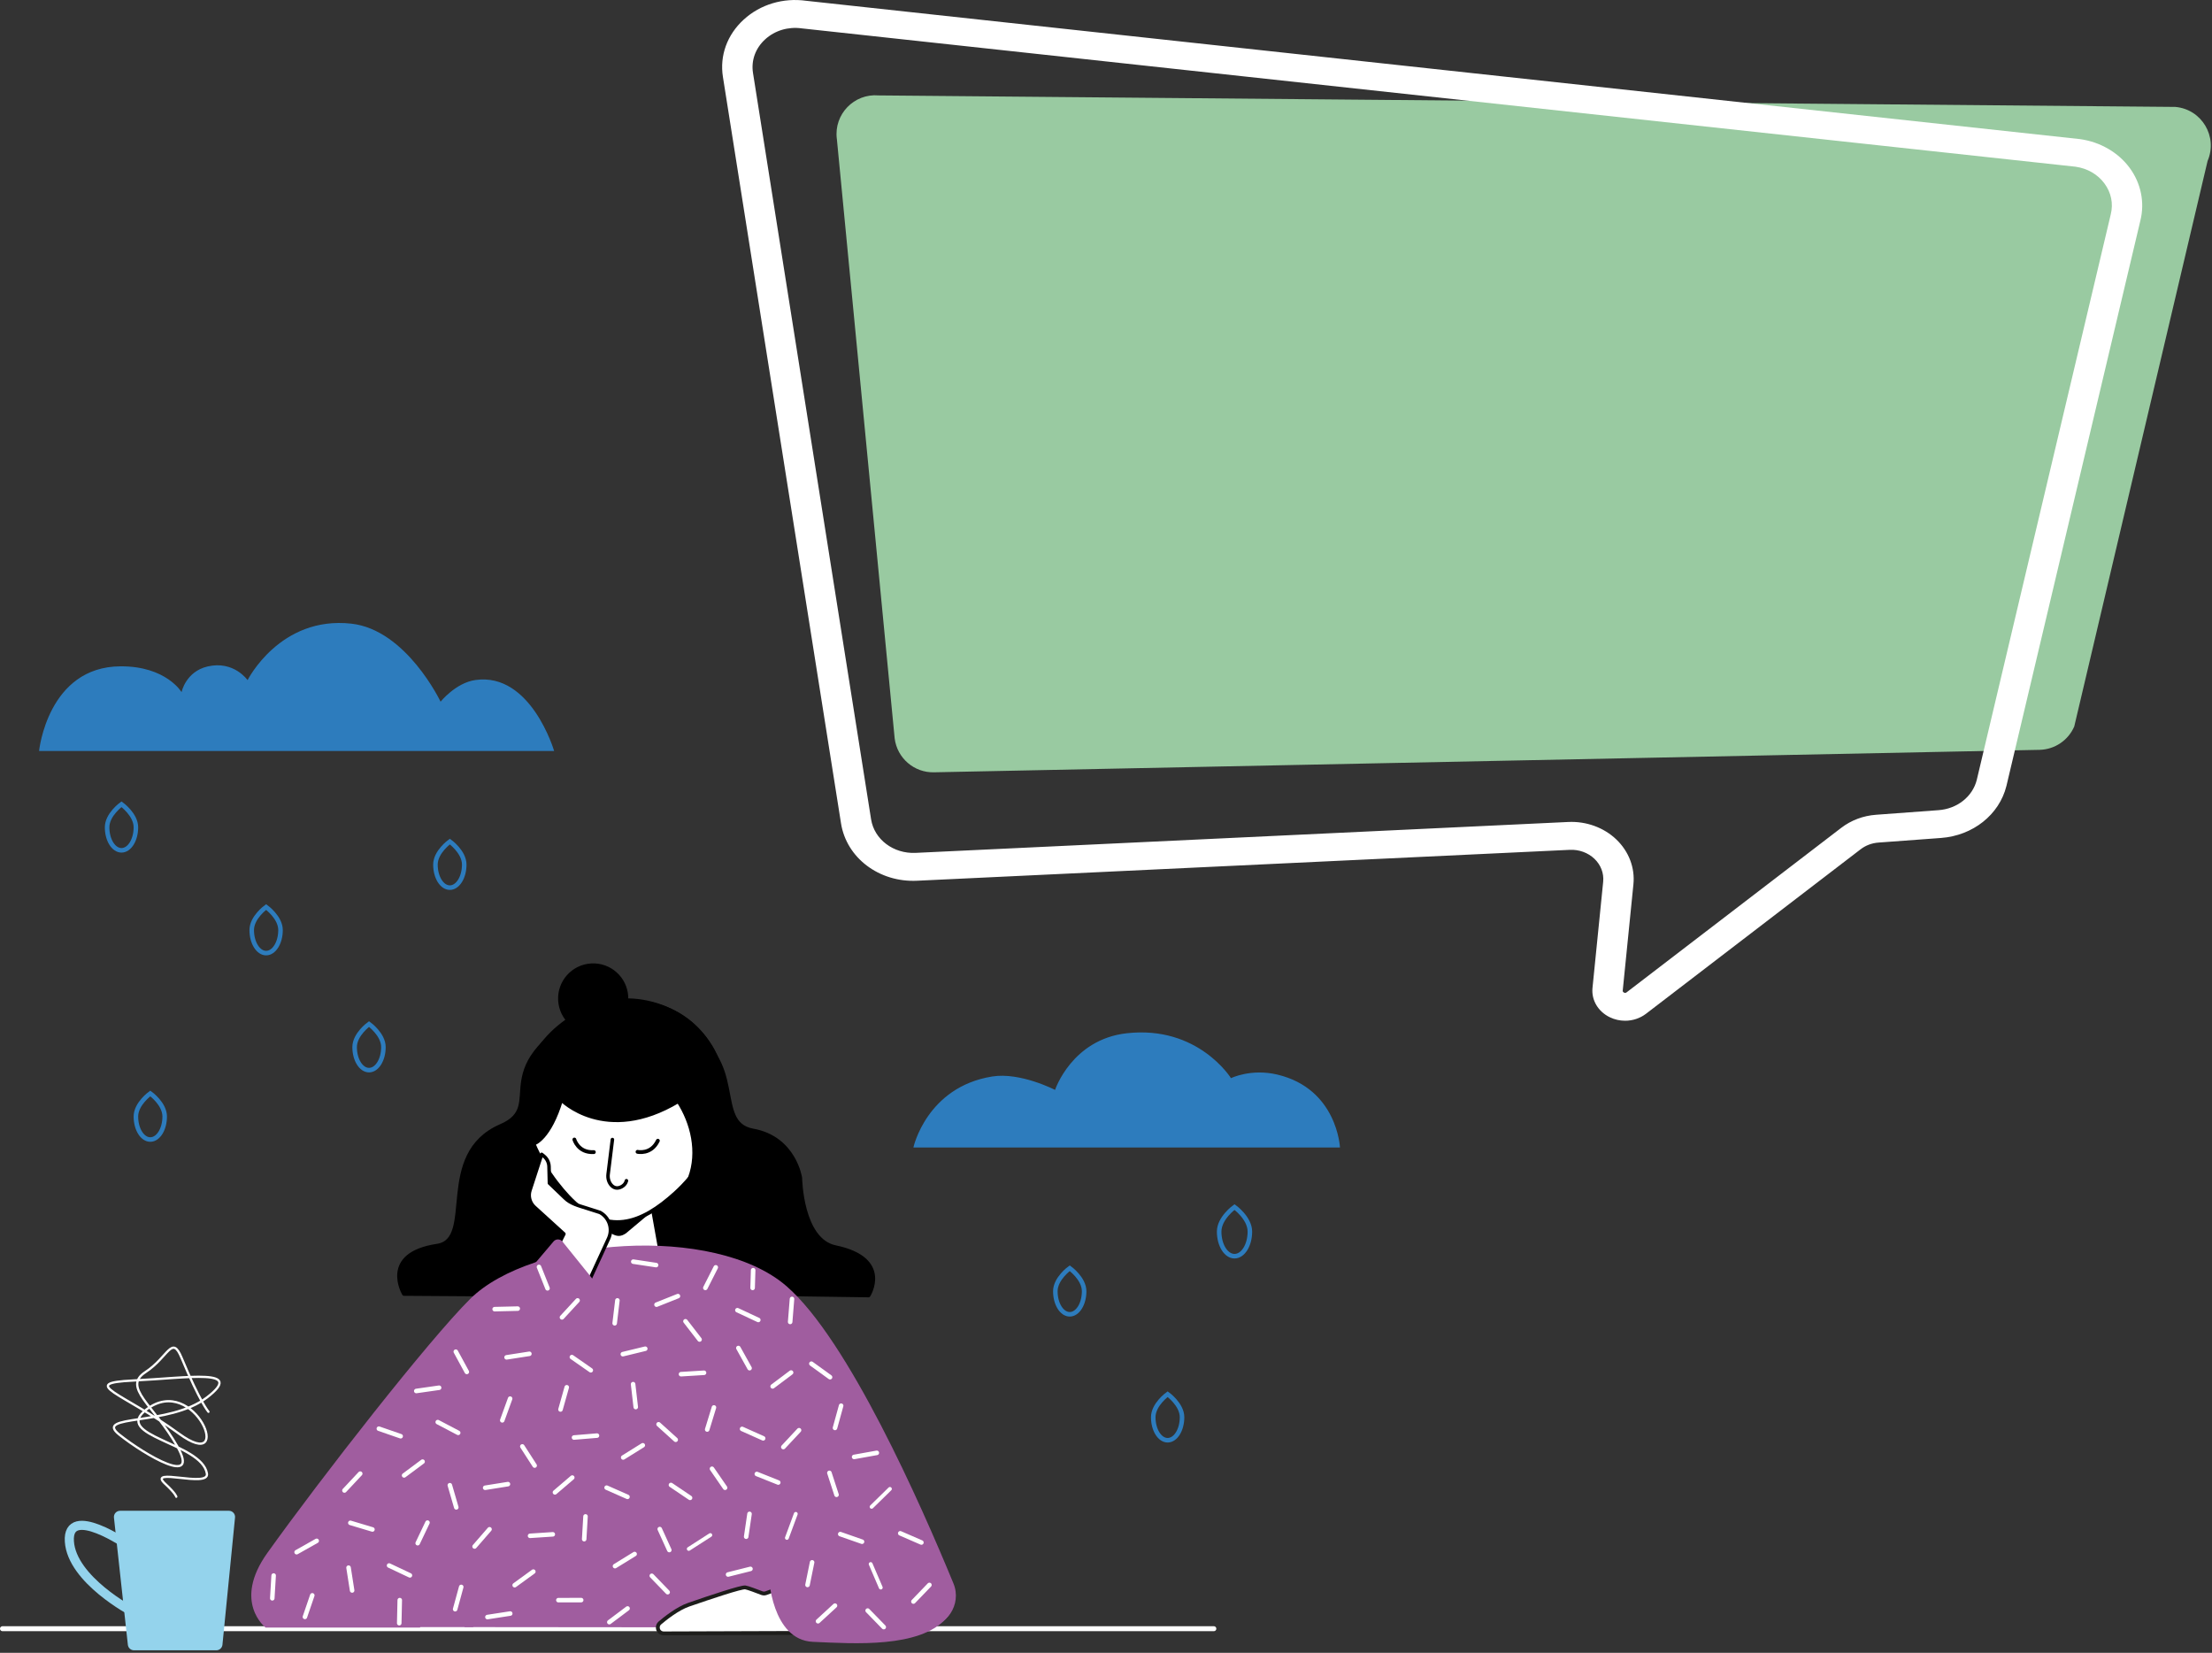 <?xml version="1.0" encoding="UTF-8"?> <svg xmlns="http://www.w3.org/2000/svg" width="779" height="582" viewBox="0 0 779 582" fill="none"><rect x="0" y="0" width="779" height="582" fill="#333333" stroke="none"/><g clip-path="url(#clip0_1377_1443)"><path d="M0.87 573.512H427.48" stroke="white" stroke-width="1.74" stroke-linecap="round" stroke-linejoin="round"></path><path d="M197.24 352.25C197.6 358.69 203.12 363.63 209.56 363.26C216 362.9 220.94 357.38 220.57 350.94C220.21 344.5 214.69 339.56 208.25 339.93C201.81 340.29 196.87 345.81 197.24 352.25Z" fill="black" stroke="black" stroke-width="1.35" stroke-linecap="round" stroke-linejoin="round"></path><path d="M305.88 456.138C305.88 456.138 314.01 443.288 294.18 439.178C282.12 436.678 281.81 414.788 281.81 414.788C281.81 414.788 279.77 400.718 265.17 398.098C250.57 395.478 263.63 372.788 240.24 362.108C236.73 360.508 232.98 361.168 229.42 362.938C218.51 368.358 213.81 381.468 217.96 392.928L229.72 455.078L305.87 456.148L305.88 456.138Z" fill="black" stroke="black" stroke-width="1.35" stroke-linecap="round" stroke-linejoin="round"></path><path d="M142.27 455.619C142.27 455.619 133.93 441.639 153.97 438.659C167.9 436.589 153.26 406.499 176.39 396.489C193.8 388.959 168.53 375.679 210.45 354.449C213.89 352.699 215.17 360.639 218.73 362.409C229.64 367.829 234.34 380.939 230.19 392.399L218.33 456.139L142.28 455.619H142.27Z" fill="black" stroke="black" stroke-width="1.35" stroke-linecap="round" stroke-linejoin="round"></path><path d="M201.93 463.068L206.23 419.428L226.31 405.488L236.97 465.208L201.93 463.068Z" fill="white" stroke="black" stroke-width="1.35" stroke-linecap="round" stroke-linejoin="round"></path><path d="M227.04 427.859L207.99 428.049L215.55 433.709C217.46 434.859 218.54 434.749 220.07 433.719L227.04 427.869V427.859Z" fill="black" stroke="black" stroke-width="1.35" stroke-linecap="round" stroke-linejoin="round"></path><path d="M250.23 368.499C260.19 384.609 252.75 406.589 237.84 420.109C225.92 430.919 213.7 435.849 200.04 421.289C189.93 410.519 170.3 380.869 201.2 358.499C217.5 346.699 240.27 352.399 250.22 368.499H250.23Z" fill="white" stroke="black" stroke-width="1.35" stroke-linecap="round" stroke-linejoin="round"></path><path d="M252.36 373.06C245.33 355.74 226.72 348.47 207.8 355.31C192.9 360.7 176.61 379.3 187.87 402.7C188.09 402.74 193.52 400.97 197.64 387.2C197.64 387.2 213.17 403.17 238.9 387.74C243.83 395.32 246.34 405.6 242.94 414.8C250.9 408.49 260.14 392.24 252.36 373.06Z" fill="black" stroke="black" stroke-width="1.35" stroke-linecap="round" stroke-linejoin="round"></path><path d="M224.52 405.59C224.52 405.59 229.3 406.69 231.68 401.68Z" fill="white"></path><path d="M224.52 405.59C224.52 405.59 229.3 406.69 231.68 401.68" stroke="black" stroke-width="1.35" stroke-linecap="round" stroke-linejoin="round"></path><path d="M202.28 401.262C202.28 401.262 203.59 405.992 209.13 405.692Z" fill="white"></path><path d="M202.28 401.262C202.28 401.262 203.59 405.992 209.13 405.692" stroke="black" stroke-width="1.35" stroke-linecap="round" stroke-linejoin="round"></path><path d="M215.67 401.262L214.16 413.472C213.98 414.922 214.39 416.442 215.43 417.482C216.21 418.252 217.33 418.702 218.85 417.912C220.4 417.102 220.61 415.762 220.61 415.762" stroke="black" stroke-width="1.24" stroke-linecap="round" stroke-linejoin="round"></path><path d="M165.6 457.37C187.3 435.84 251.6 430.85 276.99 452.9C298.69 471.74 324.25 529.57 335.78 557.58C338.83 564.98 333.39 573.11 325.38 573.1L163.61 572.95L161.94 533.38L147.91 573.11H93.53C93.53 573.11 81.79 564.11 94.17 546.81C113.28 520.1 150.96 471.89 165.6 457.37Z" fill="#A05D9F"></path><path d="M281.44 556.681L269.78 560.991C269.31 561.161 268.79 561.161 268.32 560.991C266.8 560.401 263.33 559.081 262.47 558.971C261.04 558.781 250.29 562.381 242.53 565.061C238.6 566.421 234.18 569.971 232.38 571.501C231.86 571.941 231.6 572.611 231.67 573.291V573.311C231.78 574.361 232.67 575.161 233.73 575.161L286.95 574.981C288.36 574.981 289.35 573.591 288.9 572.261L284.1 557.981C283.73 556.881 282.52 556.301 281.43 556.701L281.44 556.681Z" fill="white" stroke="#1D1D1B" stroke-width="1.35" stroke-miterlimit="10"></path><path d="M270.76 555.039C270.76 555.039 271.64 577.499 286.3 578.139C300.96 578.779 323.89 580.389 333.29 569.829C342.69 559.269 320.99 546.809 320.99 546.809L270.76 555.039Z" fill="#A05D9F"></path><path d="M182.42 460.898L189.81 466.058" stroke="white" stroke-width="1.35" stroke-linecap="round" stroke-linejoin="round"></path><path d="M190.52 495.43L187.51 503.93" stroke="white" stroke-width="1.35" stroke-linecap="round" stroke-linejoin="round"></path><path d="M170.94 519.769L162.4 516.859" stroke="white" stroke-width="1.35" stroke-linecap="round" stroke-linejoin="round"></path><path d="M137.54 541.179L146.12 538.379" stroke="white" stroke-width="1.35" stroke-linecap="round" stroke-linejoin="round"></path><path d="M169.76 480.191L173.93 488.191" stroke="white" stroke-width="1.35" stroke-linecap="round" stroke-linejoin="round"></path><path d="M47.19 581.118H76.18C77.3 581.118 78.23 580.268 78.34 579.158L82.77 534.368C82.9 533.088 81.89 531.988 80.61 531.988H42.29C41 531.988 39.99 533.108 40.13 534.398L45.03 579.188C45.15 580.288 46.08 581.118 47.19 581.118Z" fill="#94D3EC"></path><path d="M45.24 544.249C45.24 544.249 23.58 529.239 24.43 542.769C25.28 556.299 46.63 567.509 46.63 567.509" stroke="#94D3EC" stroke-width="3.21" stroke-miterlimit="10"></path><path d="M190.75 406.48L186.64 419.12C185.95 421.24 186.57 423.57 188.22 425.07L198.59 434.5L197.15 437.36L207.06 451.89L214.33 436.11C215.89 432.73 214.56 428.72 211.3 426.93L206.47 425.39C203.77 424.53 200.93 423.83 198.93 421.82L193.49 416.61L193.35 410.78C193.31 409.35 192.65 408 191.53 407.1L190.76 406.48H190.75Z" fill="white" stroke="black" stroke-width="1.24" stroke-linecap="round" stroke-linejoin="round"></path><path d="M198.11 437.232L208.24 449.802C208.89 450.602 209.08 451.692 208.73 452.662L166.66 572.942H104.45L151.71 488.182L194.95 437.152C195.79 436.162 197.32 436.202 198.11 437.232Z" fill="#A05D9F"></path><path d="M195.15 264.451H13.76C13.76 264.451 16.77 234.751 42.47 234.631C58.54 234.561 63.94 243.721 63.94 243.721C63.94 243.721 65.39 236.491 73.11 234.681C82.36 232.521 87.19 239.491 87.19 239.491C87.19 239.491 98.6 216.781 123.77 219.611C143.12 221.791 155.16 247.081 155.16 247.081C155.16 247.081 160.51 240.421 167.43 239.451C187 236.681 195.15 264.441 195.15 264.441V264.451Z" fill="#2D7CBD"></path><path d="M153.35 304.45C153.35 308.93 155.62 312.56 158.42 312.56C161.22 312.56 163.49 308.93 163.49 304.45C163.49 299.97 158.42 296.34 158.42 296.34C158.42 296.34 153.35 299.97 153.35 304.45Z" stroke="#2D7CBD" stroke-width="1.6" stroke-miterlimit="10"></path><path d="M88.65 327.501C88.65 331.981 90.92 335.611 93.72 335.611C96.52 335.611 98.79 331.981 98.79 327.501C98.79 323.021 93.72 319.391 93.72 319.391C93.72 319.391 88.65 323.021 88.65 327.501Z" stroke="#2D7CBD" stroke-width="1.6" stroke-miterlimit="10"></path><path d="M37.72 291.309C37.72 295.789 39.99 299.419 42.79 299.419C45.59 299.419 47.86 295.789 47.86 291.309C47.86 286.829 42.79 283.199 42.79 283.199C42.79 283.199 37.72 286.829 37.72 291.309Z" stroke="#2D7CBD" stroke-width="1.6" stroke-miterlimit="10"></path><path d="M124.89 368.712C124.89 373.192 127.16 376.822 129.96 376.822C132.76 376.822 135.03 373.192 135.03 368.712C135.03 364.232 129.96 360.602 129.96 360.602C129.96 360.602 124.89 364.232 124.89 368.712Z" stroke="#2D7CBD" stroke-width="1.6" stroke-miterlimit="10"></path><path d="M47.86 393.149C47.86 397.629 50.13 401.259 52.93 401.259C55.73 401.259 58 397.629 58 393.149C58 388.669 52.93 385.039 52.93 385.039C52.93 385.039 47.86 388.669 47.86 393.149Z" stroke="#2D7CBD" stroke-width="1.6" stroke-miterlimit="10"></path><path d="M321.66 404.069H471.9C471.9 404.069 470.95 383.359 449.78 378.379C440.53 376.199 433.51 379.649 433.51 379.649C433.51 379.649 421.95 361.009 396.79 363.839C377.44 366.019 371.56 383.789 371.56 383.789C371.56 383.789 359.32 377.459 349.39 379.069C326.31 382.809 321.67 404.059 321.67 404.059L321.66 404.069Z" fill="#2D7CBD"></path><path d="M429.35 433.689C429.35 438.469 431.77 442.339 434.76 442.339C437.75 442.339 440.17 438.469 440.17 433.689C440.17 428.909 434.76 425.039 434.76 425.039C434.76 425.039 429.35 428.909 429.35 433.689Z" stroke="#2D7CBD" stroke-width="1.6" stroke-miterlimit="10"></path><path d="M371.66 454.688C371.66 459.168 373.93 462.798 376.73 462.798C379.53 462.798 381.8 459.168 381.8 454.688C381.8 450.208 376.73 446.578 376.73 446.578C376.73 446.578 371.66 450.208 371.66 454.688Z" stroke="#2D7CBD" stroke-width="1.6" stroke-miterlimit="10"></path><path d="M406.14 499.04C406.14 503.52 408.41 507.15 411.21 507.15C414.01 507.15 416.28 503.52 416.28 499.04C416.28 494.56 411.21 490.93 411.21 490.93C411.21 490.93 406.14 494.56 406.14 499.04Z" stroke="#2D7CBD" stroke-width="1.6" stroke-miterlimit="10"></path><path d="M62.08 527.039C62.08 527.039 61.93 525.949 58.17 522.489C51.61 516.459 73.71 524.079 72.87 518.899C71.08 507.929 39.21 505.739 51.6 496.299C68.73 483.259 83 519.419 63.02 504.829C43.04 490.239 27.42 487.069 46.97 486.119C66.51 485.169 86.32 481.759 72.92 492.059C59.52 502.359 32.83 497.869 42.01 505.159C51.19 512.459 70.63 523.769 62.39 509.239C54.16 494.709 42.98 488.559 51.2 483.169C59.42 477.779 60.5 469.849 63.97 478.189C70.47 493.839 73.41 497.129 73.41 497.129" stroke="white" stroke-width="0.8" stroke-linecap="round" stroke-linejoin="round"></path><path d="M189.81 446.121L192.82 453.661" stroke="white" stroke-width="1.6" stroke-linecap="round" stroke-linejoin="round"></path><path d="M174.2 460.991L182.33 460.801" stroke="white" stroke-width="1.6" stroke-linecap="round" stroke-linejoin="round"></path><path d="M178.4 477.961L186.43 476.711" stroke="white" stroke-width="1.6" stroke-linecap="round" stroke-linejoin="round"></path><path d="M203.41 457.91L197.91 463.88" stroke="white" stroke-width="1.6" stroke-linecap="round" stroke-linejoin="round"></path><path d="M223.02 444.262L231.06 445.472" stroke="white" stroke-width="1.6" stroke-linecap="round" stroke-linejoin="round"></path><path d="M231.2 459.408L238.75 456.398" stroke="white" stroke-width="1.6" stroke-linecap="round" stroke-linejoin="round"></path><path d="M241.4 465.262L246.37 471.682" stroke="white" stroke-width="1.6" stroke-linecap="round" stroke-linejoin="round"></path><path d="M208.06 482.511L201.4 477.871" stroke="white" stroke-width="1.6" stroke-linecap="round" stroke-linejoin="round"></path><path d="M219.34 476.842L227.24 474.922" stroke="white" stroke-width="1.6" stroke-linecap="round" stroke-linejoin="round"></path><path d="M217.43 457.91L216.47 465.97" stroke="white" stroke-width="1.6" stroke-linecap="round" stroke-linejoin="round"></path><path d="M239.83 483.891L247.94 483.391" stroke="white" stroke-width="1.6" stroke-linecap="round" stroke-linejoin="round"></path><path d="M249.05 503.372L251.43 495.602" stroke="white" stroke-width="1.6" stroke-linecap="round" stroke-linejoin="round"></path><path d="M268.76 506.48L261.34 503.16" stroke="white" stroke-width="1.6" stroke-linecap="round" stroke-linejoin="round"></path><path d="M260.03 474.672L263.98 481.772" stroke="white" stroke-width="1.6" stroke-linecap="round" stroke-linejoin="round"></path><path d="M248.4 453.51L252.07 446.27" stroke="white" stroke-width="1.6" stroke-linecap="round" stroke-linejoin="round"></path><path d="M265.05 453.51L265.24 447.27" stroke="white" stroke-width="1.6" stroke-linecap="round" stroke-linejoin="round"></path><path d="M278.6 483.309L272.1 488.189" stroke="white" stroke-width="1.6" stroke-linecap="round" stroke-linejoin="round"></path><path d="M278.27 465.491L278.92 457.391" stroke="white" stroke-width="1.6" stroke-linecap="round" stroke-linejoin="round"></path><path d="M259.69 461.359L267.05 464.799" stroke="white" stroke-width="1.6" stroke-linecap="round" stroke-linejoin="round"></path><path d="M237.96 506.981L231.93 501.531" stroke="white" stroke-width="1.6" stroke-linecap="round" stroke-linejoin="round"></path><path d="M226.37 508.922L219.47 513.222" stroke="white" stroke-width="1.6" stroke-linecap="round" stroke-linejoin="round"></path><path d="M243.02 527.438L236.29 522.898" stroke="white" stroke-width="1.6" stroke-linecap="round" stroke-linejoin="round"></path><path d="M220.98 527.09L213.63 523.84" stroke="white" stroke-width="1.59" stroke-linecap="round" stroke-linejoin="round"></path><path d="M205.73 541.989L206.2 533.969" stroke="white" stroke-width="1.59" stroke-linecap="round" stroke-linejoin="round"></path><path d="M186.66 540.811L194.68 540.281" stroke="white" stroke-width="1.59" stroke-linecap="round" stroke-linejoin="round"></path><path d="M201.54 520.289L195.43 525.509" stroke="white" stroke-width="1.59" stroke-linecap="round" stroke-linejoin="round"></path><path d="M223.89 495.468L222.96 487.398" stroke="white" stroke-width="1.6" stroke-linecap="round" stroke-linejoin="round"></path><path d="M183.94 509.32L188.29 516.07" stroke="white" stroke-width="1.59" stroke-linecap="round" stroke-linejoin="round"></path><path d="M197.39 496.32L199.59 488.5" stroke="white" stroke-width="1.6" stroke-linecap="round" stroke-linejoin="round"></path><path d="M210.24 505.52L202.15 506.19" stroke="white" stroke-width="1.6" stroke-linecap="round" stroke-linejoin="round"></path><path d="M133.42 503.078L141.1 505.738" stroke="white" stroke-width="1.6" stroke-linecap="round" stroke-linejoin="round"></path><path d="M121.3 524.84L126.86 518.91" stroke="white" stroke-width="1.6" stroke-linecap="round" stroke-linejoin="round"></path><path d="M142.31 519.53L148.82 514.68" stroke="white" stroke-width="1.6" stroke-linecap="round" stroke-linejoin="round"></path><path d="M160.69 530.788L158.42 522.988" stroke="white" stroke-width="1.6" stroke-linecap="round" stroke-linejoin="round"></path><path d="M178.88 522.602L170.86 523.882" stroke="white" stroke-width="1.6" stroke-linecap="round" stroke-linejoin="round"></path><path d="M171.66 569.412L179.69 568.172" stroke="white" stroke-width="1.6" stroke-linecap="round" stroke-linejoin="round"></path><path d="M160.29 566.641L162.43 558.801" stroke="white" stroke-width="1.6" stroke-linecap="round" stroke-linejoin="round"></path><path d="M147.09 543.408L150.55 536.148" stroke="white" stroke-width="1.59" stroke-linecap="round" stroke-linejoin="round"></path><path d="M235.13 560.659L229.54 554.879" stroke="white" stroke-width="1.59" stroke-linecap="round" stroke-linejoin="round"></path><path d="M221.01 566.379L214.58 571.209" stroke="white" stroke-width="1.59" stroke-linecap="round" stroke-linejoin="round"></path><path d="M196.64 563.461L204.68 563.441" stroke="white" stroke-width="1.59" stroke-linecap="round" stroke-linejoin="round"></path><path d="M172.4 538.5L167.13 544.57" stroke="white" stroke-width="1.59" stroke-linecap="round" stroke-linejoin="round"></path><path d="M181.25 558.19L187.82 553.41" stroke="white" stroke-width="1.6" stroke-linecap="round" stroke-linejoin="round"></path><path d="M235.71 545.82L232.34 538.43" stroke="white" stroke-width="1.6" stroke-linecap="round" stroke-linejoin="round"></path><path d="M216.58 551.479L223.49 547.219" stroke="white" stroke-width="1.6" stroke-linecap="round" stroke-linejoin="round"></path><path d="M154.16 500.762L161.36 504.542" stroke="white" stroke-width="1.6" stroke-linecap="round" stroke-linejoin="round"></path><path d="M144.36 554.732L137.02 551.262" stroke="white" stroke-width="1.6" stroke-linecap="round" stroke-linejoin="round"></path><path d="M140.6 571.569L140.78 563.449" stroke="white" stroke-width="1.6" stroke-linecap="round" stroke-linejoin="round"></path><path d="M124.01 560.049L122.75 552.02" stroke="white" stroke-width="1.6" stroke-linecap="round" stroke-linejoin="round"></path><path d="M104.46 546.568L111.53 542.578" stroke="white" stroke-width="1.6" stroke-linecap="round" stroke-linejoin="round"></path><path d="M107.38 569.362L109.98 561.762" stroke="white" stroke-width="1.59" stroke-linecap="round" stroke-linejoin="round"></path><path d="M96.37 554.789L95.89 562.809" stroke="white" stroke-width="1.59" stroke-linecap="round" stroke-linejoin="round"></path><path d="M131.16 538.568L123.38 536.238" stroke="white" stroke-width="1.6" stroke-linecap="round" stroke-linejoin="round"></path><path d="M179.65 492.5L176.88 500.14" stroke="white" stroke-width="1.6" stroke-linecap="round" stroke-linejoin="round"></path><path d="M164.4 483.091L160.52 475.961" stroke="white" stroke-width="1.6" stroke-linecap="round" stroke-linejoin="round"></path><path d="M146.6 489.81L154.64 488.66" stroke="white" stroke-width="1.6" stroke-linecap="round" stroke-linejoin="round"></path><path d="M313.4 524.289L306.95 530.599" stroke="white" stroke-width="1.35" stroke-linecap="round" stroke-linejoin="round"></path><path d="M280.25 533.078L277.12 541.538" stroke="white" stroke-width="1.35" stroke-linecap="round" stroke-linejoin="round"></path><path d="M242.56 545.419L250.15 540.539" stroke="white" stroke-width="1.35" stroke-linecap="round" stroke-linejoin="round"></path><path d="M310.18 559.028L306.62 550.738" stroke="white" stroke-width="1.35" stroke-linecap="round" stroke-linejoin="round"></path><path d="M263.96 533.078L262.78 541.118" stroke="white" stroke-width="1.6" stroke-linecap="round" stroke-linejoin="round"></path><path d="M296.22 494.988L294.06 502.818" stroke="white" stroke-width="1.6" stroke-linecap="round" stroke-linejoin="round"></path><path d="M285.74 480.191L292.32 484.951" stroke="white" stroke-width="1.6" stroke-linecap="round" stroke-linejoin="round"></path><path d="M275.86 509.551L281.4 503.621" stroke="white" stroke-width="1.6" stroke-linecap="round" stroke-linejoin="round"></path><path d="M308.79 511.59L300.79 513.03" stroke="white" stroke-width="1.6" stroke-linecap="round" stroke-linejoin="round"></path><path d="M305.56 567.129L311.23 572.949" stroke="white" stroke-width="1.6" stroke-linecap="round" stroke-linejoin="round"></path><path d="M294.6 526.361L292.09 518.641" stroke="white" stroke-width="1.6" stroke-linecap="round" stroke-linejoin="round"></path><path d="M317.04 539.922L324.49 543.162" stroke="white" stroke-width="1.6" stroke-linecap="round" stroke-linejoin="round"></path><path d="M327.31 558.102L321.68 563.952" stroke="white" stroke-width="1.6" stroke-linecap="round" stroke-linejoin="round"></path><path d="M244.94 568.33L253.05 567.77" stroke="white" stroke-width="1.6" stroke-linecap="round" stroke-linejoin="round"></path><path d="M256.41 554.429L264.29 552.449" stroke="white" stroke-width="1.6" stroke-linecap="round" stroke-linejoin="round"></path><path d="M250.74 517.191L255.35 523.881" stroke="white" stroke-width="1.6" stroke-linecap="round" stroke-linejoin="round"></path><path d="M274.08 522.041L266.53 519.031" stroke="white" stroke-width="1.6" stroke-linecap="round" stroke-linejoin="round"></path><path d="M284.38 558.101L286 550.141" stroke="white" stroke-width="1.6" stroke-linecap="round" stroke-linejoin="round"></path><path d="M303.58 542.879L295.91 540.199" stroke="white" stroke-width="1.6" stroke-linecap="round" stroke-linejoin="round"></path><path d="M288.08 570.891L294.06 565.391" stroke="white" stroke-width="1.6" stroke-linecap="round" stroke-linejoin="round"></path><path d="M294.71 48.849L315.07 259.969C315.93 266.959 321.95 272.149 328.99 271.949L718.34 264.039C723.65 263.889 728.39 260.679 730.49 255.809L777.45 56.659C781.14 48.109 775.38 38.459 766.1 37.649L309.42 33.599C300.78 32.849 293.64 40.249 294.7 48.849H294.71Z" fill="#99CAA1"></path><path d="M572.31 359.432C574.95 359.432 577.56 358.592 579.68 356.972L655.26 299.052C657.05 297.682 659.22 296.862 661.55 296.692L683.55 295.072C694.81 294.242 704.08 286.882 706.6 276.772L753.78 77.652C755.37 71.262 753.98 64.492 749.97 59.072C745.96 53.652 739.61 49.982 732.56 48.992L283.96 0.282C275.82 -0.858 267.78 1.542 261.93 6.882C256.08 12.222 253.4 19.582 254.59 27.072L296.18 289.912C298.1 302.072 309.61 310.782 322.99 310.132L552.84 299.252C556.1 299.102 559.25 300.252 561.51 302.402C563.77 304.562 564.89 307.502 564.59 310.482L560.83 347.872C560.4 352.152 562.8 356.212 566.95 358.212C568.65 359.032 570.49 359.432 572.32 359.432H572.31ZM730.94 58.702C735.12 59.292 738.74 61.382 741.12 64.602C743.5 67.822 744.29 71.672 743.35 75.462L696.17 274.582C694.7 280.502 689.28 284.802 682.7 285.282L660.7 286.902C656.16 287.232 651.92 288.832 648.42 291.512L572.84 349.432C572.71 349.532 572.41 349.752 571.92 349.522C571.43 349.282 571.47 348.932 571.48 348.782L575.24 311.392C575.83 305.572 573.63 299.822 569.23 295.602C564.82 291.392 558.64 289.142 552.3 289.442L322.45 300.322C314.66 300.682 307.9 295.612 306.77 288.502L265.18 25.662C264.49 21.282 266.05 16.972 269.47 13.852C272.89 10.732 277.59 9.322 282.35 9.992L730.94 58.702Z" fill="white"></path></g><defs><clipPath id="clip0_1377_1443"><rect width="778.59" height="581.12" fill="white"></rect></clipPath></defs></svg> 
